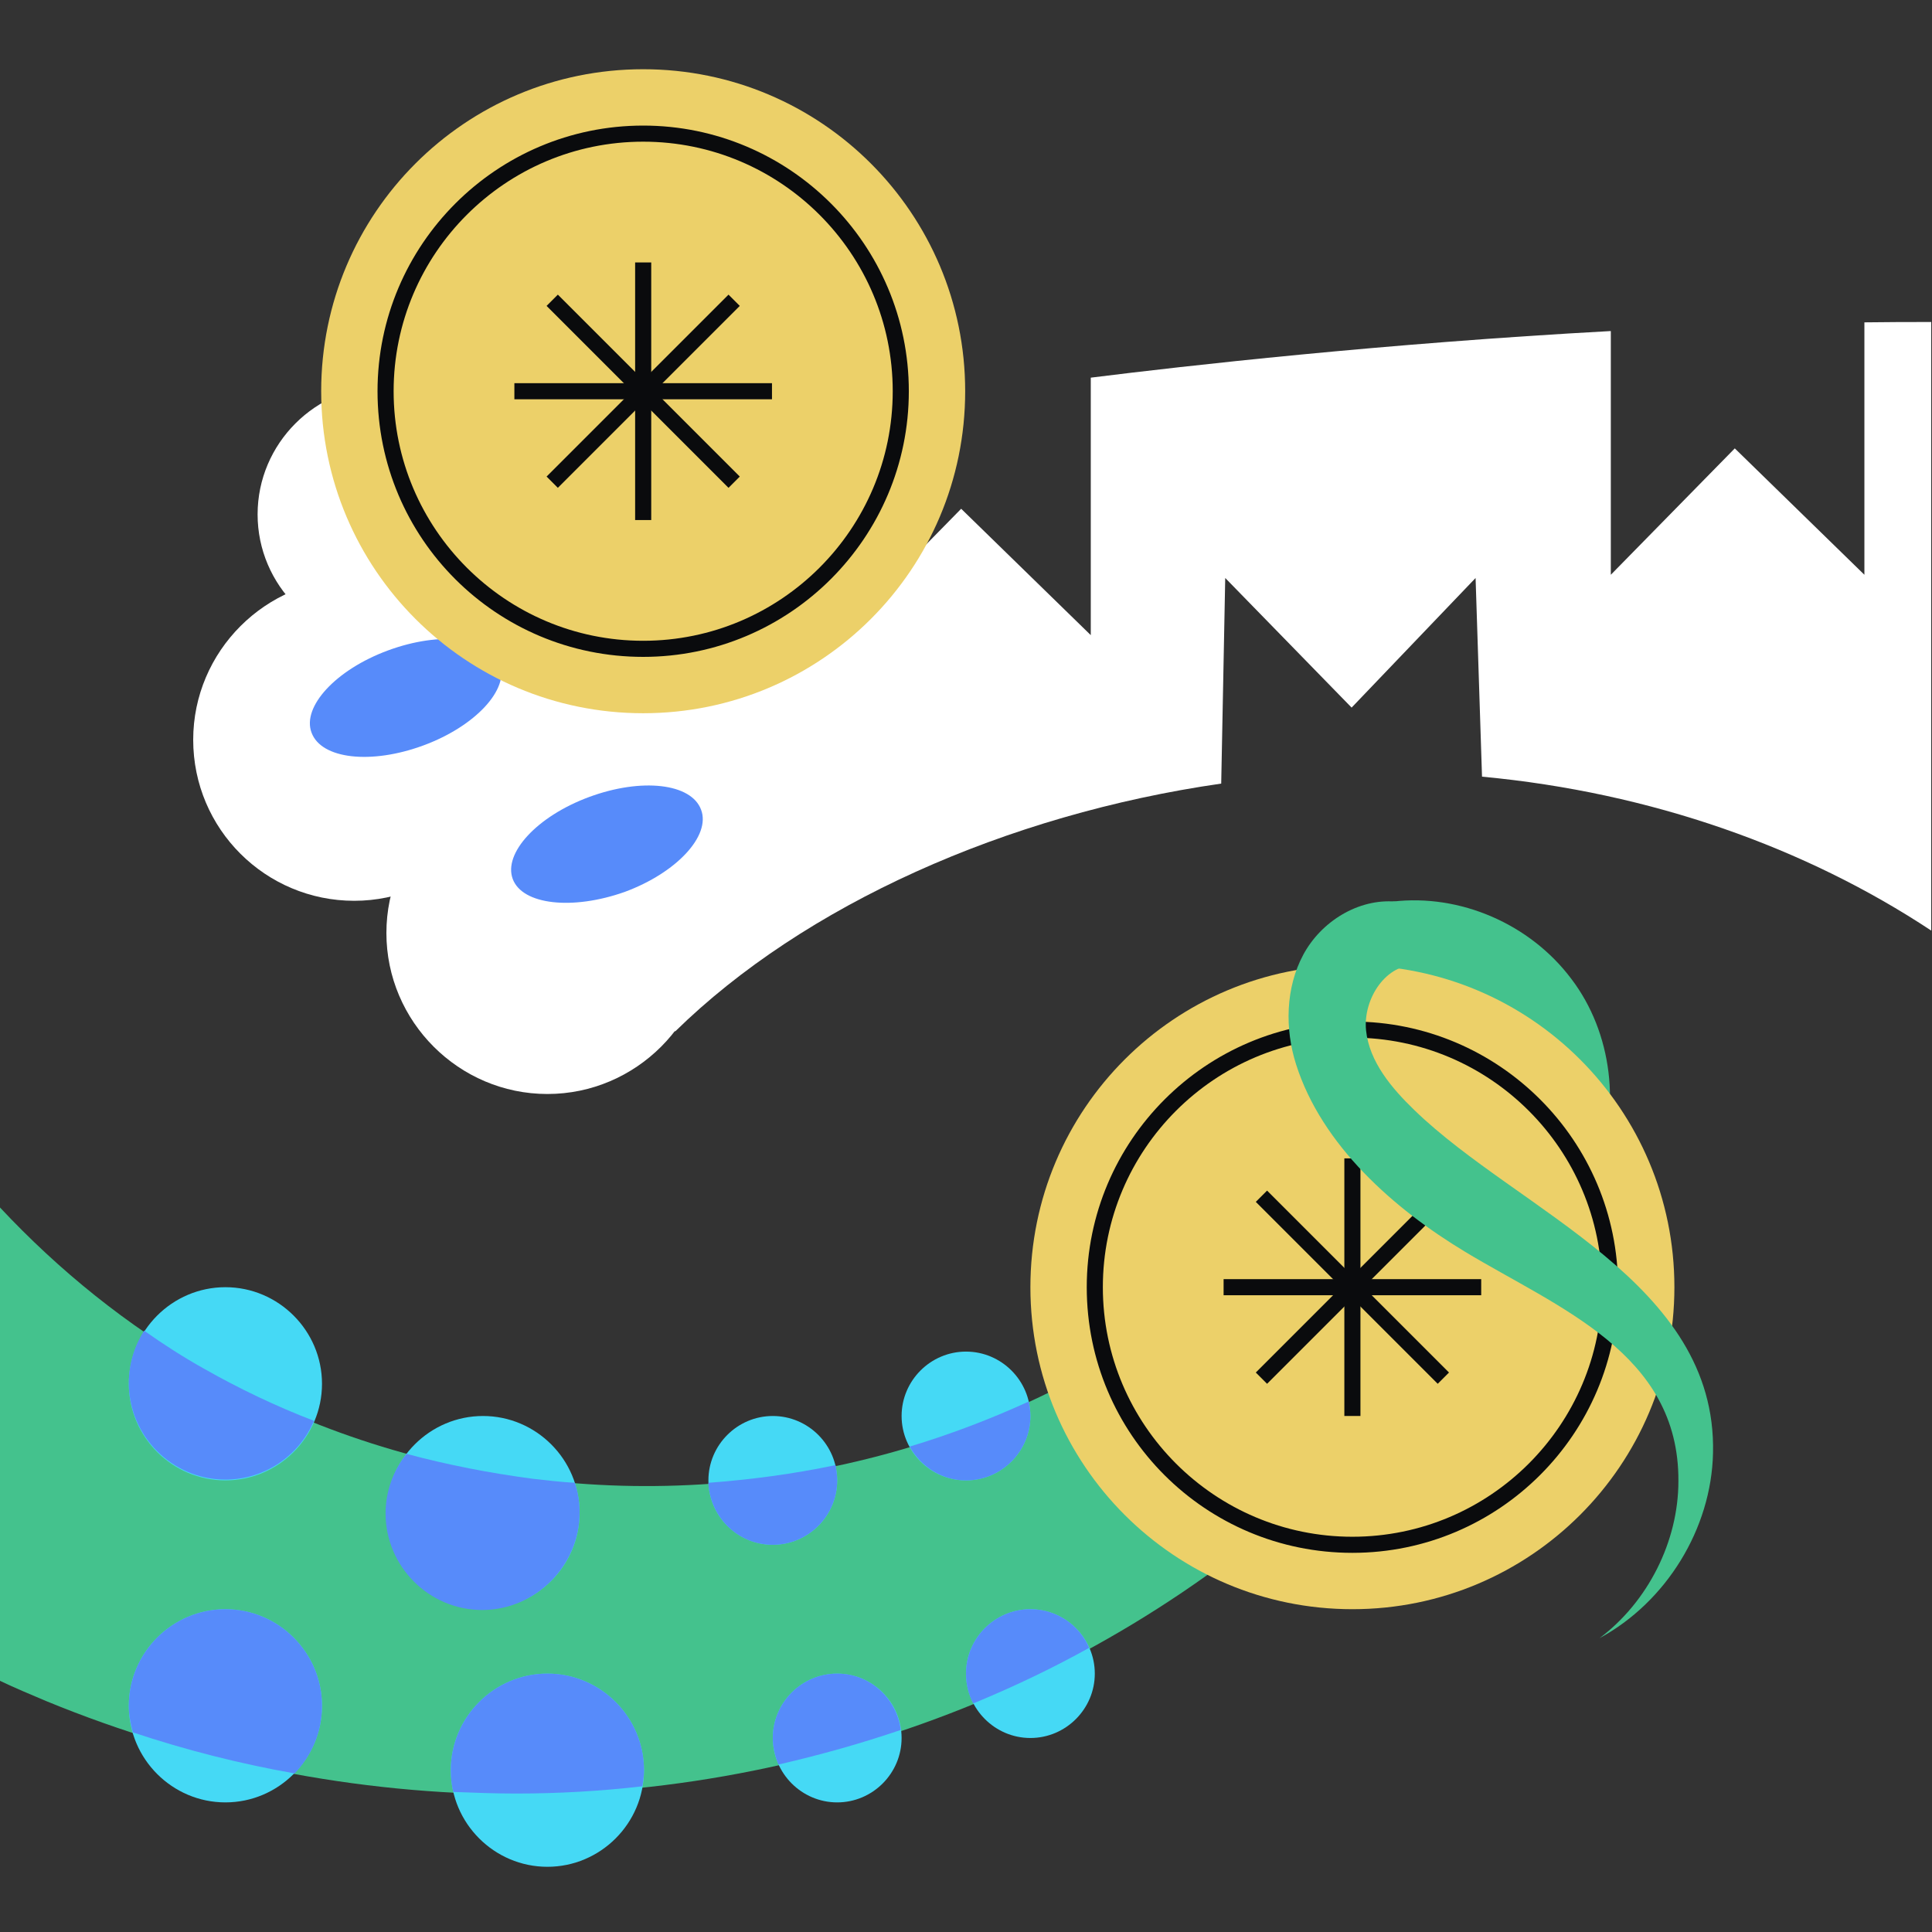 <svg xmlns="http://www.w3.org/2000/svg" fill="none" viewBox="0 0 240 240"><rect x="0" y="0" width="240" height="240" fill="#333333" stroke="none"/><g clip-path="url(#a)"><path fill="#44C28D" d="M151.2 159.9c-12.3 9.6-26.2 16.6-40.7 20.6s-29.7 5.1-44.3 3.2c-14.6-1.8-28.6-6.5-40.9-13.6-9.5-5.4-18-12.3-25.3-20.1v58.8c1.9.9 3.8 1.7 5.7 2.5 18.7 7.7 38.7 11.6 58.5 11.6s39.3-4 57.2-11.4 34.1-18.4 47.4-31.9zm21.797-47.9c8.4-1 17.1 2.8 22.2 9.6 5.1 6.7 6.2 16.2 3 24-8.9-8.9-18.9-16.9-29.4-23.9z"/><path fill="#FFFFFF" d="M72 103.9c13.3 0 24-10.7 24-24s-10.7-24-24-24-24 10.7-24 24 10.7 24 24 24"/><path fill="#FFFFFF" d="M68 135.9c11 0 20-9 20-20s-9-20-20-20-20 9-20 20 9 20 20 20m-20-56c8.8 0 16-7.2 16-16s-7.2-16-16-16-16 7.2-16 16 7.2 16 16 16"/><path fill="#FFFFFF" d="M44 111.9c11 0 20-9 20-20s-9-20-20-20-20 9-20 20c0 11.1 9 20 20 20"/><path fill="#578BFA" d="M52.597 92.6c6.5-2.4 10.7-7 9.5-10.2-1.2-3.3-7.4-4-13.9-1.6s-10.7 7-9.5 10.2c1.2 3.3 7.4 4 13.9 1.6"/><path fill="#ECD069" d="M168 199.9c22.1 0 40-17.9 40-40s-17.9-40-40-40-40 17.9-40 40 17.9 40 40 40"/><path fill="#0A0B0D" fill-rule="evenodd" d="M168 128.9c-17.1 0-31 13.9-31 31s13.9 31 31 31 31-13.9 31-31-13.9-31-31-31m-33 31c0-18.2 14.8-33 33-33s33 14.8 33 33-14.8 33-33 33-33-14.7-33-33" clip-rule="evenodd"/><path fill="#45D9F5" d="M28 183.9c6.6 0 12-5.4 12-12s-5.4-12-12-12-12 5.4-12 12 5.4 12 12 12"/><path fill="#578BFA" d="M25.3 170c-2.5-1.4-5-3-7.4-4.7-1.2 1.9-1.9 4.1-1.9 6.5 0 6.6 5.4 12 12 12 4.9 0 9.2-3 11-7.3-4.7-1.8-9.3-4-13.7-6.5"/><path fill="#45D9F5" d="M28 223.9c6.6 0 12-5.4 12-12s-5.4-12-12-12-12 5.4-12 12 5.4 12 12 12"/><path fill="#578BFA" d="M28 199.9c-6.6 0-12 5.4-12 12 0 1.1.2 2.2.5 3.3q9.9 3.3 20.1 5.1c2.1-2.2 3.4-5.1 3.4-8.4 0-6.6-5.4-12-12-12"/><path fill="#45D9F5" d="M60 199.9c6.6 0 12-5.4 12-12s-5.4-12-12-12-12 5.4-12 12 5.4 12 12 12"/><path fill="#578BFA" d="M71.998 187.9c0-1.3-.2-2.6-.6-3.7-1.7-.1-3.5-.3-5.2-.5-5.3-.7-10.5-1.7-15.7-3.1-1.6 2-2.6 4.6-2.6 7.4 0 6.6 5.4 12 12 12s12.1-5.5 12.1-12.1"/><path fill="#45D9F5" d="M68 231.9c6.6 0 12-5.4 12-12s-5.4-12-12-12-12 5.4-12 12 5.4 12 12 12"/><path fill="#578BFA" d="M79.8 221.9c.1-.7.2-1.3.2-2 0-6.6-5.4-12-12-12s-12 5.4-12 12q0 1.35.3 2.7c2.6.1 5.2.2 7.8.2 5.3 0 10.5-.3 15.7-.9"/><path fill="#45D9F5" d="M104 223.9c4.4 0 8-3.6 8-8s-3.6-8-8-8-8 3.6-8 8 3.6 8 8 8"/><path fill="#578BFA" d="M104 207.9c-4.4 0-8 3.6-8 8 0 1.2.3 2.3.7 3.3 5.2-1.2 10.2-2.6 15.2-4.3-.5-3.9-3.8-7-7.9-7"/><path fill="#45D9F5" d="M96 191.9c4.4 0 8-3.6 8-8s-3.6-8-8-8-8 3.6-8 8 3.6 8 8 8"/><path fill="#578BFA" d="M96 191.9c4.4 0 8-3.6 8-8 0-.6-.1-1.3-.2-1.9-5.2 1.1-10.5 1.8-15.8 2.2.2 4.3 3.7 7.7 8 7.7"/><path fill="#45D9F5" d="M120 183.9c4.4 0 8-3.6 8-8s-3.6-8-8-8-8 3.6-8 8 3.6 8 8 8"/><path fill="#578BFA" d="M128 175.9c0-.6-.1-1.2-.2-1.8-4.8 2.2-9.8 4.1-14.8 5.6 1.4 2.5 4 4.2 7 4.2 4.4 0 8-3.6 8-8"/><path fill="#45D9F5" d="M128 215.9c4.4 0 8-3.6 8-8s-3.6-8-8-8-8 3.6-8 8 3.6 8 8 8"/><path fill="#578BFA" d="M128 199.9c-4.4 0-8 3.6-8 8 0 1.3.3 2.6.9 3.7.2-.1.3-.1.5-.2 4.8-2 9.4-4.2 13.9-6.7-1.2-2.8-4-4.8-7.3-4.8"/><path fill="#FFFFFF" fill-rule="evenodd" d="M231.602 40.044q4.195-.052 8.401-.044h-.1v75.6c-15.564-10.293-34.77-17.154-55.801-19.12l-.799-24.68-15.4 16.1-15.7-16.1-.499 25.54c-26.715 3.841-51.83 15.111-67.8 30.76l-3.9-.2v-16l-2.8-53.5 24.824-5.131L104 78.9l15.4-15.7 16.1 15.7V46.914c11.778-1.472 36.224-4.24 64.602-5.79V71.4l15.4-15.7 16.1 15.7zM171.785 95.9" clip-rule="evenodd"/><path fill="#ECD069" d="M79.898 88.6c22.1 0 40-17.9 40-40s-17.9-40-40-40-40 17.9-40 40 17.9 40 40 40"/><path fill="#0A0B0D" fill-rule="evenodd" d="M79.898 17.6c-17.1 0-31 13.9-31 31s13.9 31 31 31 31-13.9 31-31-13.9-31-31-31m-33 31c0-18.2 14.8-33 33-33s33 14.8 33 33-14.8 33-33 33-33-14.7-33-33M167 175.9v-32h2v32z" clip-rule="evenodd"/><path fill="#0A0B0D" fill-rule="evenodd" d="M152 158.9h32v2h-32z" clip-rule="evenodd"/><path fill="#0A0B0D" fill-rule="evenodd" d="m156 170.5 22.6-22.6 1.4 1.4-22.6 22.6z" clip-rule="evenodd"/><path fill="#0A0B0D" fill-rule="evenodd" d="m157.4 147.9 22.6 22.6-1.4 1.4-22.6-22.6zM78.898 64.6v-32h2v32z" clip-rule="evenodd"/><path fill="#0A0B0D" fill-rule="evenodd" d="M63.898 47.6h32v2h-32z" clip-rule="evenodd"/><path fill="#0A0B0D" fill-rule="evenodd" d="m67.898 59.2 22.6-22.6 1.4 1.4-22.6 22.6z" clip-rule="evenodd"/><path fill="#0A0B0D" fill-rule="evenodd" d="m69.298 36.6 22.6 22.6-1.4 1.4-22.6-22.6z" clip-rule="evenodd"/><path fill="#44C28D" d="M173.397 112c-4.7-.4-9.3 2.5-11.5 6.6s-2.3 9.2-.9 13.6c3.2 10.1 12.2 18 21 23.3 11.6 7 26.6 12.6 26.5 28.5 0 7.5-3.8 15-9.8 19.5 8.3-4.5 13.9-13.6 14.1-23 .5-21.2-24.1-30-37.1-42.6-2.8-2.7-5.6-6-6-9.9s2.5-8.4 6.4-8.1c-.9-2.7-1.8-5.3-2.7-7.9"/><path fill="#578BFA" d="M77.597 110.8c6.5-2.4 10.7-7 9.5-10.2-1.2-3.3-7.4-4-13.9-1.6s-10.7 7-9.5 10.2 7.4 3.9 13.9 1.6"/></g><defs><clipPath id="a"><path fill="#FFFFFF" d="M0 0h240v240H0z"/></clipPath></defs></svg>